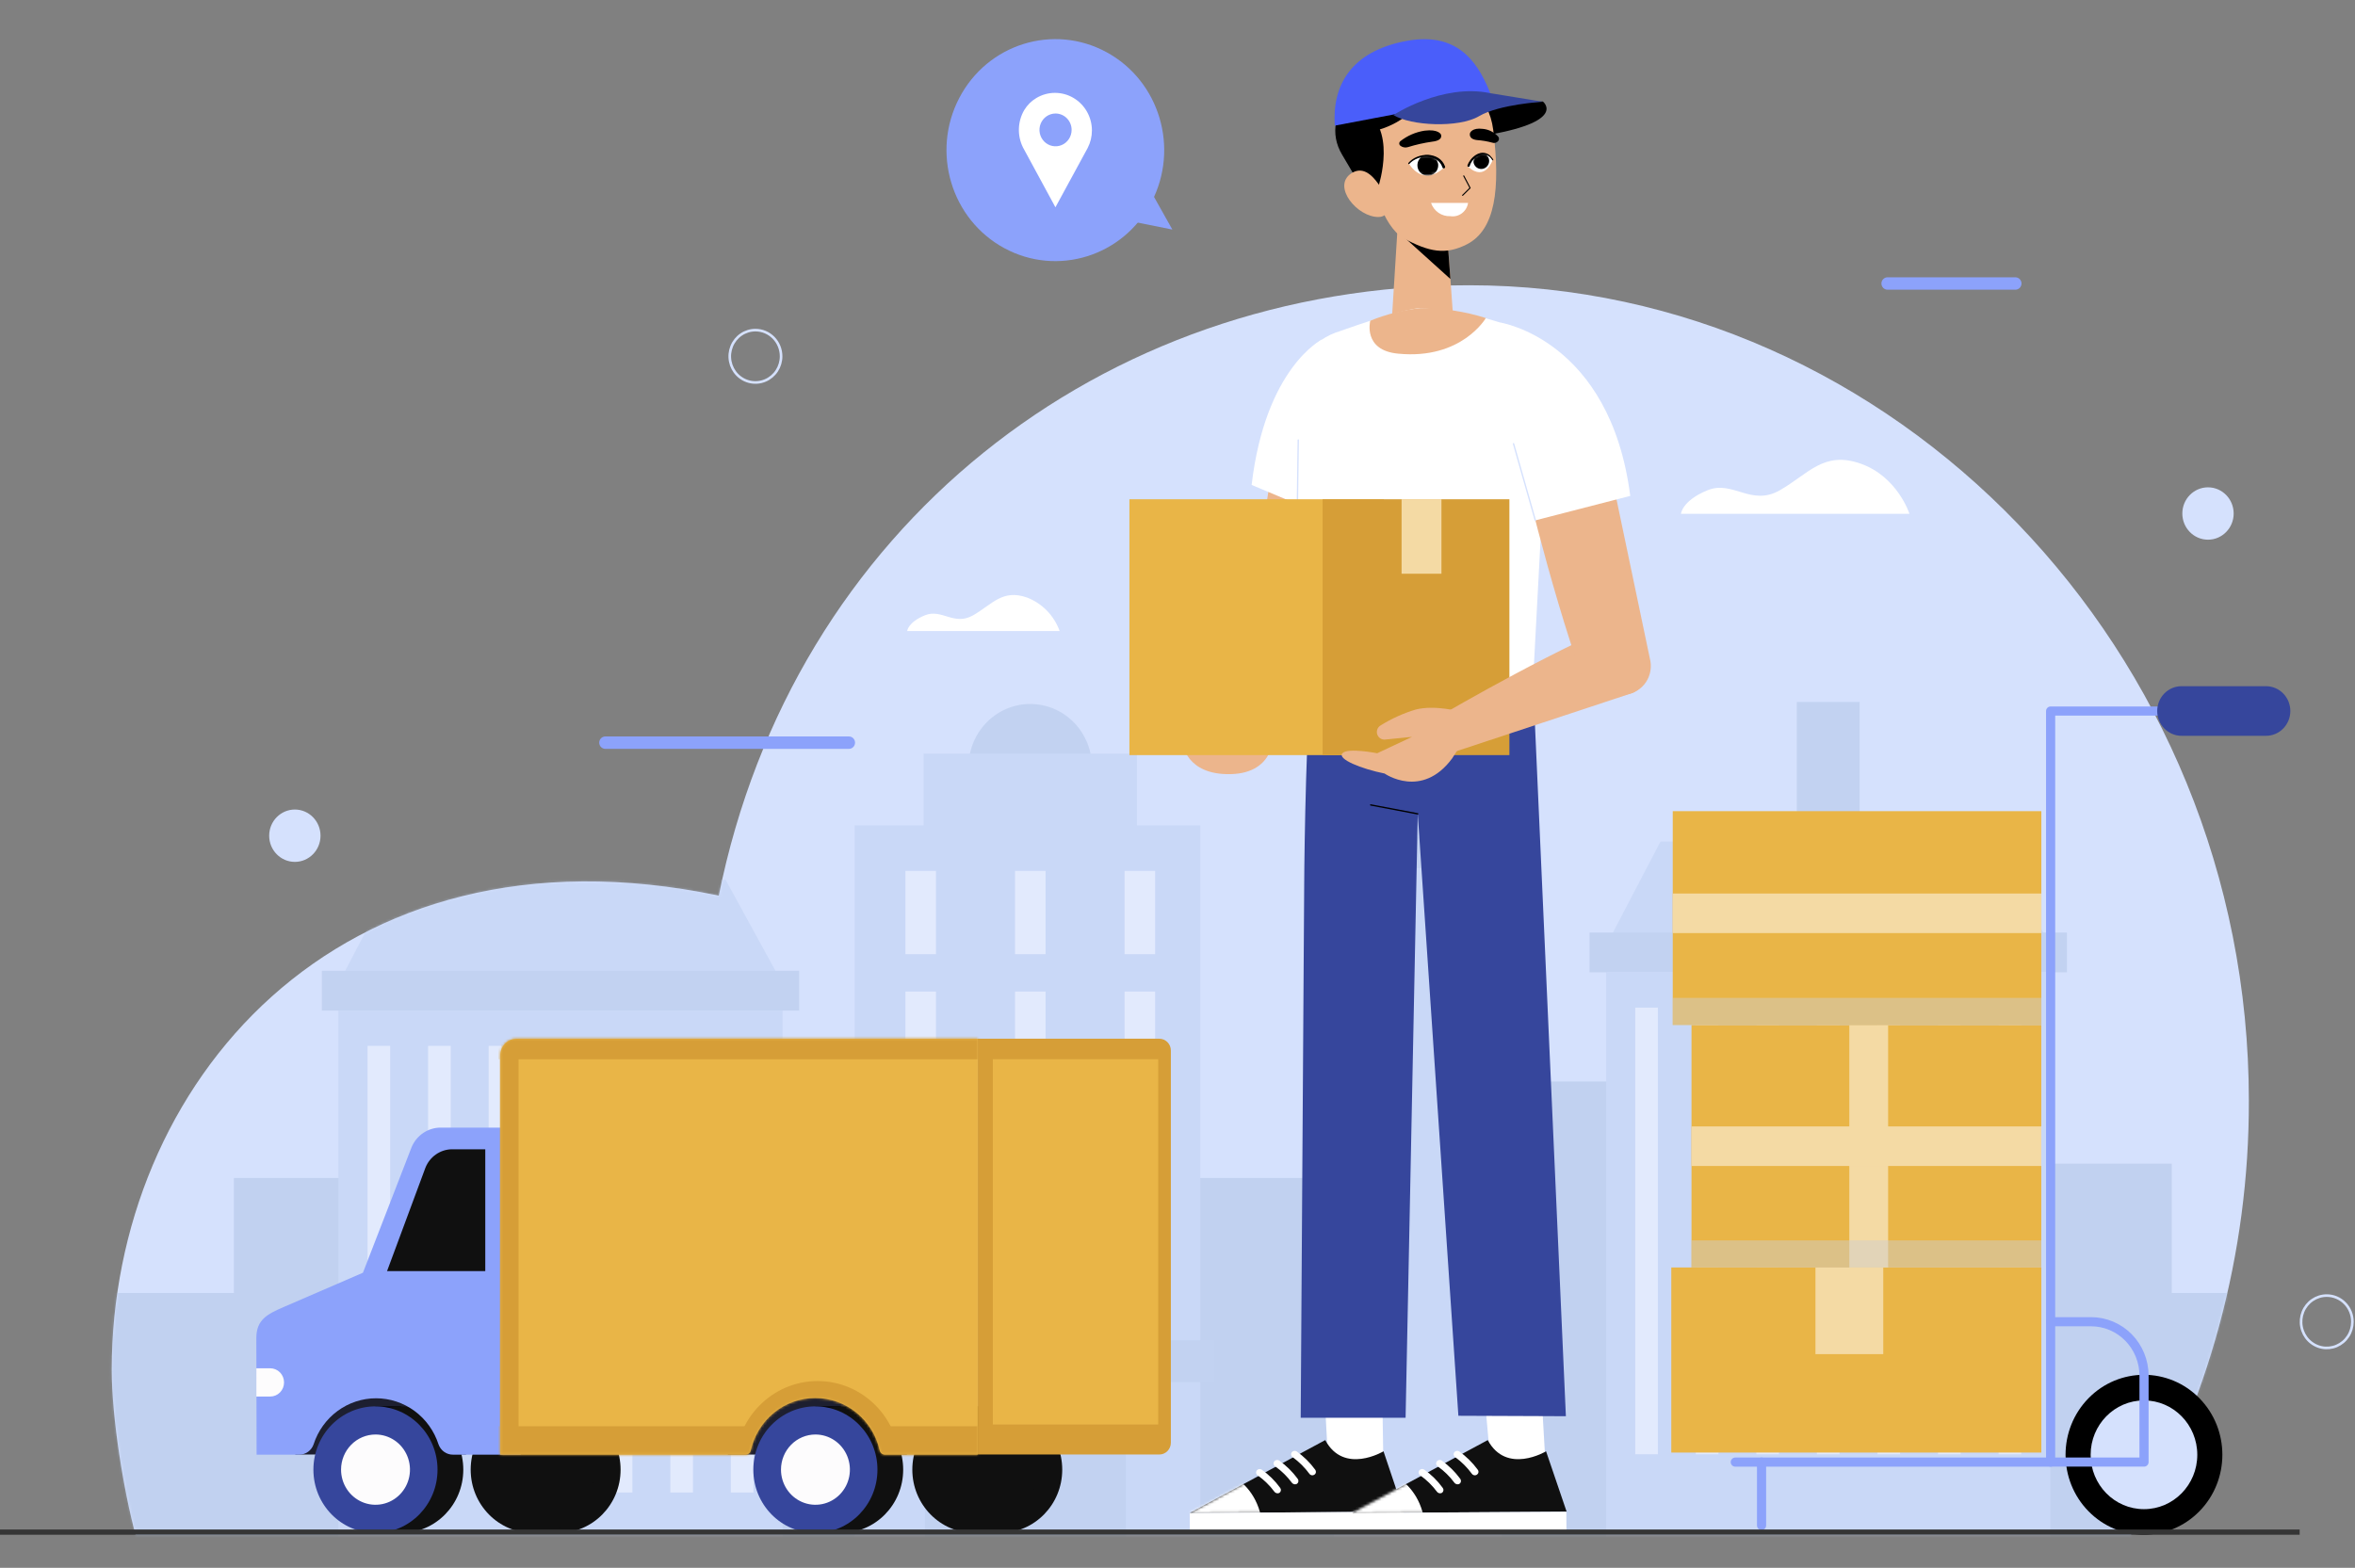 <svg width="901" height="600" viewBox="0 0 901 600" fill="none" xmlns="http://www.w3.org/2000/svg">
<rect x="0" y="0" width="901" height="600" fill="#808080" stroke="none"/>
<path d="M562.043 109.164C421.122 109.164 303.391 202.079 274.993 342.758C128.516 312.1 42.75 415.953 42.75 524.238C42.75 542.516 47.302 570.623 51.874 587.394H815.282C844.942 537.234 860.544 479.736 860.389 421.16C860.41 248.756 724.225 109.164 562.043 109.164Z" fill="#D5E1FD"/>
<mask id="mask0_1231_12894" style="mask-type:luminance" maskUnits="userSpaceOnUse" x="42" y="109" width="819" height="479">
<path d="M562.043 109.164C421.122 109.164 303.391 202.079 274.993 342.758C128.516 312.1 42.75 415.953 42.75 524.238C42.75 542.516 47.302 570.623 51.874 587.394H815.282C844.942 537.234 860.544 479.736 860.389 421.16C860.41 248.756 724.225 109.164 562.043 109.164Z" fill="white"/>
</mask>
<g mask="url(#mask0_1231_12894)">
<g opacity="0.44">
<path d="M517.121 450.812H454.523V532.957H517.121V450.812Z" fill="#A8BDDF"/>
<path d="M152.082 450.812H89.484V532.957H152.082V450.812Z" fill="#A8BDDF"/>
<path d="M627.55 413.898H564.953V504.429H627.55V413.898Z" fill="#A8BDDF"/>
<path d="M830.888 445.336H779.875V530.931H830.888V445.336Z" fill="#A8BDDF"/>
<path d="M904.21 494.812H-9.078V607.113H904.21V494.812Z" fill="#A8BDDF"/>
<path d="M417.457 297.348C419.552 284.227 410.822 271.858 397.958 269.721C385.093 267.585 372.967 276.489 370.872 289.61C368.777 302.731 377.507 315.099 390.371 317.236C403.235 319.373 415.362 310.469 417.457 297.348Z" fill="#ABC0E2"/>
<path d="M434.984 288.406H353.359V333.306H434.984V288.406Z" fill="#BBCDEF"/>
<path d="M459.219 315.844H326.992V602.933H459.219V315.844Z" fill="#BBCDEF"/>
<path d="M358.093 333.281H346.406V365.152H358.093V333.281Z" fill="#F4F6FD"/>
<path d="M400.031 333.281H388.344V365.152H400.031V333.281Z" fill="#F4F6FD"/>
<path d="M441.937 333.281H430.25V365.152H441.937V333.281Z" fill="#F4F6FD"/>
<path d="M358.093 379.461H346.406V411.332H358.093V379.461Z" fill="#F4F6FD"/>
<path d="M400.031 379.461H388.344V411.332H400.031V379.461Z" fill="#F4F6FD"/>
<path d="M441.937 379.461H430.25V411.332H441.937V379.461Z" fill="#F4F6FD"/>
<path d="M358.093 425.609H346.406V457.48H358.093V425.609Z" fill="#F4F6FD"/>
<path d="M400.031 425.609H388.344V457.48H400.031V425.609Z" fill="#F4F6FD"/>
<path d="M441.937 425.609H430.25V457.48H441.937V425.609Z" fill="#F4F6FD"/>
<path d="M358.093 471.766H346.406V503.637H358.093V471.766Z" fill="#F4F6FD"/>
<path d="M400.031 471.766H388.344V503.637H400.031V471.766Z" fill="#F4F6FD"/>
<path d="M441.937 471.766H430.25V503.637H441.937V471.766Z" fill="#F4F6FD"/>
<path d="M464.692 512.922H319.938V528.92H464.692V512.922Z" fill="#ABC0E2"/>
<path d="M430.763 547.43H353.875V602.493H430.763V547.43Z" fill="#ABC0E2"/>
<path d="M567.707 259.297H517.125V328.518H567.707V259.297Z" fill="#BBCDEF"/>
<path d="M574.471 326.258H510.336V607.094H574.471V326.258Z" fill="#BBCDEF"/>
<path d="M580.663 320.273H504.164V332.235H580.663V320.273Z" fill="#ABC0E2"/>
<path d="M517.125 259.294L542.406 203.164L567.707 259.294H517.125Z" fill="#BBCDEF"/>
<path d="M580.663 255.195H504.164V263.414H580.663V255.195Z" fill="#ABC0E2"/>
<path d="M545.275 185.18H539.555V213.098H545.275V185.18Z" fill="#ABC0E2"/>
<path d="M711.475 268.625H687.445V338.724H711.475V268.625Z" fill="#ABC0E2"/>
<path d="M737.437 313.227H661.492V327.761H737.437V313.227Z" fill="#ABC0E2"/>
<path d="M614.492 361.851L635.283 322.055H762.651L784.446 361.851H614.492Z" fill="#BBCDEF"/>
<path d="M784.446 372.117H614.492V607.113H784.446V372.117Z" fill="#BBCDEF"/>
<path d="M790.786 356.875H608.141V372.12H790.786V356.875Z" fill="#ABC0E2"/>
<path d="M634.277 385.609H625.625V556.528H634.277V385.609Z" fill="#F4F6FD"/>
<path d="M657.449 385.609H648.797V556.528H657.449V385.609Z" fill="#F4F6FD"/>
<path d="M680.621 385.609H671.969V556.528H680.621V385.609Z" fill="#F4F6FD"/>
<path d="M703.785 385.609H695.133V556.528H703.785V385.609Z" fill="#F4F6FD"/>
<path d="M726.957 385.609H718.305V556.528H726.957V385.609Z" fill="#F4F6FD"/>
<path d="M750.121 385.609H741.469V556.528H750.121V385.609Z" fill="#F4F6FD"/>
<path d="M773.293 385.609H764.641V556.528H773.293V385.609Z" fill="#F4F6FD"/>
<path d="M129.461 376.492L150.252 336.695H277.619L299.415 376.492H129.461Z" fill="#BBCDEF"/>
<path d="M299.415 386.758H129.461V621.753H299.415V386.758Z" fill="#BBCDEF"/>
<path d="M305.77 371.516H123.125V386.761H305.77V371.516Z" fill="#ABC0E2"/>
<path d="M149.27 400.25H140.617V571.169H149.27V400.25Z" fill="#F4F6FD"/>
<path d="M172.434 400.25H163.781V571.169H172.434V400.25Z" fill="#F4F6FD"/>
<path d="M195.606 400.25H186.953V571.169H195.606V400.25Z" fill="#F4F6FD"/>
<path d="M218.777 400.25H210.125V571.169H218.777V400.25Z" fill="#F4F6FD"/>
<path d="M241.942 400.25H233.289V571.169H241.942V400.25Z" fill="#F4F6FD"/>
<path d="M265.113 400.25H256.461V571.169H265.113V400.25Z" fill="#F4F6FD"/>
<path d="M288.262 400.25H279.609V571.169H288.262V400.25Z" fill="#F4F6FD"/>
</g>
</g>
<path d="M730.536 196.627H643.109C643.109 196.627 643.519 191.629 653.238 187.635C662.957 183.64 669.928 193.908 680.918 187.635C691.908 181.361 697.71 172.452 711.858 177.429C726.005 182.406 730.536 196.627 730.536 196.627Z" fill="white"/>
<path d="M405.411 241.482H347.078C347.078 241.482 347.365 238.136 353.844 235.48C360.323 232.824 364.978 239.662 372.297 235.48C379.617 231.297 383.513 225.337 392.965 228.683C395.816 229.785 398.402 231.498 400.549 233.705C402.696 235.913 404.354 238.565 405.411 241.482Z" fill="white"/>
<path d="M324.694 286.585H231.567C230.951 286.58 230.361 286.326 229.927 285.88C229.493 285.433 229.25 284.83 229.25 284.201C229.255 283.576 229.501 282.978 229.934 282.536C230.368 282.094 230.954 281.844 231.567 281.838H324.694C325.008 281.824 325.321 281.875 325.615 281.987C325.909 282.099 326.178 282.271 326.406 282.491C326.634 282.712 326.815 282.977 326.941 283.271C327.066 283.565 327.131 283.881 327.134 284.201C327.134 284.523 327.07 284.842 326.947 285.139C326.823 285.435 326.641 285.702 326.413 285.925C326.185 286.148 325.915 286.321 325.62 286.435C325.324 286.548 325.009 286.6 324.694 286.585Z" fill="#8CA2FB"/>
<path d="M771.092 110.864H722.129C721.517 110.859 720.93 110.608 720.497 110.166C720.064 109.724 719.818 109.126 719.813 108.501C719.812 107.873 720.056 107.269 720.49 106.823C720.924 106.376 721.513 106.123 722.129 106.117H771.092C771.708 106.123 772.297 106.376 772.731 106.823C773.165 107.269 773.409 107.873 773.409 108.501C773.403 109.126 773.158 109.724 772.724 110.166C772.291 110.608 771.705 110.859 771.092 110.864Z" fill="#8CA2FB"/>
<path d="M298.838 136.353C298.838 138.334 298.262 140.271 297.183 141.918C296.103 143.566 294.569 144.85 292.775 145.608C290.98 146.366 289.006 146.564 287.101 146.178C285.195 145.791 283.445 144.837 282.072 143.436C280.698 142.035 279.763 140.25 279.384 138.307C279.005 136.364 279.2 134.35 279.943 132.52C280.686 130.689 281.945 129.125 283.56 128.024C285.175 126.923 287.074 126.336 289.017 126.336C291.621 126.336 294.119 127.391 295.961 129.27C297.803 131.148 298.838 133.696 298.838 136.353Z" stroke="#D5E1FD" stroke-miterlimit="10"/>
<path d="M900.002 505.817C900.006 507.799 899.433 509.737 898.357 511.387C897.28 513.038 895.747 514.325 893.953 515.086C892.159 515.847 890.184 516.049 888.277 515.665C886.371 515.281 884.619 514.328 883.243 512.928C881.868 511.528 880.93 509.743 880.55 507.799C880.169 505.856 880.362 503.841 881.105 502.009C881.848 500.177 883.106 498.612 884.722 497.51C886.338 496.408 888.237 495.82 890.181 495.82C891.469 495.818 892.746 496.074 893.937 496.575C895.129 497.076 896.212 497.812 897.124 498.741C898.036 499.669 898.76 500.772 899.254 501.986C899.748 503.201 900.002 504.502 900.002 505.817Z" stroke="#D5E1FD" stroke-miterlimit="10"/>
<path d="M844.759 206.534C850.183 206.534 854.58 202.049 854.58 196.517C854.58 190.985 850.183 186.5 844.759 186.5C839.335 186.5 834.938 190.985 834.938 196.517C834.938 202.049 839.335 206.534 844.759 206.534Z" fill="#D5E1FD"/>
<path d="M112.806 329.839C118.23 329.839 122.627 325.354 122.627 319.822C122.627 314.29 118.23 309.805 112.806 309.805C107.381 309.805 102.984 314.29 102.984 319.822C102.984 325.354 107.381 329.839 112.806 329.839Z" fill="#D5E1FD"/>
<path d="M440.523 77.412C451.331 56.706 443.635 30.985 423.334 19.961C403.033 8.938 377.815 16.787 367.007 37.493C356.199 58.199 363.895 83.921 384.196 94.944C404.496 105.968 429.715 98.118 440.523 77.412Z" fill="#8CA2FB"/>
<path d="M436.416 66.273L448.534 87.855L423.93 82.899L436.416 66.273Z" fill="#8CA2FB"/>
<path d="M417.759 49.88C417.748 47.352 417.084 44.87 415.834 42.687C414.585 40.502 412.794 38.692 410.641 37.438C408.489 36.183 406.05 35.528 403.571 35.539C401.092 35.55 398.659 36.226 396.518 37.5C394.616 38.625 393.017 40.212 391.863 42.122C390.618 44.254 389.916 46.672 389.823 49.152C389.73 51.633 390.248 54.098 391.33 56.321L391.433 56.53C391.433 56.53 391.535 56.739 391.597 56.823L403.796 79.325L415.996 56.886L416.119 56.656C417.205 54.57 417.769 52.242 417.759 49.88Z" fill="white"/>
<path d="M409.99 49.711C409.99 50.952 409.629 52.165 408.953 53.197C408.277 54.228 407.316 55.033 406.192 55.508C405.068 55.982 403.832 56.107 402.639 55.864C401.445 55.623 400.349 55.025 399.489 54.148C398.629 53.27 398.043 52.152 397.806 50.935C397.568 49.718 397.69 48.457 398.156 47.31C398.621 46.164 399.41 45.184 400.421 44.495C401.433 43.806 402.622 43.438 403.839 43.438C405.47 43.438 407.034 44.099 408.188 45.275C409.342 46.452 409.99 48.047 409.99 49.711Z" fill="#8CA2FB"/>
<path d="M528.476 510.208L529.317 563.326L508.281 562.051L504.836 498.602L528.476 510.208Z" fill="white"/>
<path d="M529.316 555.404C529.316 555.404 514.184 564.501 507.028 551.117L455.195 579.015L537.086 578.513L529.316 555.404Z" fill="#101010"/>
<mask id="mask1_1231_12894" style="mask-type:luminance" maskUnits="userSpaceOnUse" x="455" y="551" width="83" height="29">
<path d="M529.316 555.404C529.316 555.404 514.184 564.501 507.028 551.117L455.195 579.015L537.086 578.513L529.316 555.404Z" fill="white"/>
</mask>
<g mask="url(#mask1_1231_12894)">
<path d="M464.508 562.055C464.508 562.055 484.725 565.15 483.187 590.789L448.188 581.002L464.508 562.055Z" fill="white"/>
</g>
<path d="M537.061 578.521L455.172 579.031L455.216 586.33L537.105 585.819L537.061 578.521Z" fill="white"/>
<path d="M501.536 564.478C501.313 564.389 501.121 564.236 500.982 564.038C499.177 561.589 497.012 559.438 494.565 557.66C494.417 557.569 494.289 557.447 494.189 557.304C494.089 557.16 494.018 556.998 493.982 556.825C493.945 556.653 493.944 556.475 493.977 556.302C494.01 556.129 494.078 555.965 494.175 555.82C494.386 555.521 494.701 555.315 495.055 555.245C495.41 555.175 495.777 555.246 496.082 555.443C498.81 557.378 501.213 559.751 503.197 562.47C503.304 562.61 503.382 562.771 503.425 562.943C503.468 563.115 503.475 563.295 503.446 563.47C503.417 563.645 503.353 563.812 503.257 563.961C503.161 564.109 503.036 564.235 502.889 564.331C502.695 564.471 502.468 564.559 502.231 564.584C501.994 564.61 501.755 564.573 501.536 564.478Z" fill="white"/>
<path d="M494.851 567.887C494.622 567.799 494.423 567.646 494.276 567.448C492.478 565.029 490.319 562.912 487.879 561.174C487.729 561.083 487.598 560.96 487.496 560.815C487.394 560.67 487.322 560.505 487.286 560.33C487.249 560.155 487.248 559.975 487.284 559.8C487.319 559.624 487.389 559.459 487.49 559.313C487.704 559.018 488.018 558.815 488.371 558.745C488.724 558.676 489.09 558.744 489.397 558.936C492.12 560.877 494.522 563.249 496.511 565.963C496.616 566.105 496.692 566.268 496.734 566.442C496.775 566.615 496.782 566.795 496.753 566.971C496.724 567.147 496.661 567.315 496.566 567.466C496.472 567.616 496.349 567.745 496.204 567.845C495.998 567.963 495.768 568.029 495.532 568.036C495.297 568.043 495.063 567.992 494.851 567.887Z" fill="white"/>
<path d="M488.169 571.339C487.946 571.242 487.749 571.091 487.595 570.9C485.8 568.471 483.633 566.352 481.178 564.626C481.029 564.533 480.9 564.41 480.8 564.264C480.7 564.118 480.63 563.952 480.596 563.778C480.561 563.603 480.562 563.423 480.599 563.249C480.635 563.075 480.707 562.91 480.808 562.765C481.022 562.475 481.334 562.277 481.684 562.212C482.033 562.146 482.394 562.216 482.695 562.41C485.435 564.33 487.839 566.705 489.809 569.436C489.914 569.577 489.989 569.738 490.031 569.91C490.072 570.082 490.079 570.26 490.05 570.435C490.021 570.609 489.957 570.775 489.863 570.924C489.769 571.072 489.646 571.199 489.502 571.298C489.299 571.412 489.072 571.476 488.841 571.483C488.609 571.49 488.379 571.441 488.169 571.339Z" fill="white"/>
<path d="M588.406 510.208L591.482 563.326L570.466 562.051L564.766 498.602L588.406 510.208Z" fill="white"/>
<path d="M591.508 555.404C591.508 555.404 576.376 564.501 569.2 551.117L517.367 579.015L599.381 578.513L591.508 555.404Z" fill="#101010"/>
<mask id="mask2_1231_12894" style="mask-type:luminance" maskUnits="userSpaceOnUse" x="517" y="551" width="83" height="29">
<path d="M591.508 555.404C591.508 555.404 576.376 564.501 569.2 551.117L517.367 579.015L599.381 578.513L591.508 555.404Z" fill="white"/>
</mask>
<g mask="url(#mask2_1231_12894)">
<path d="M526.735 562.055C526.735 562.055 546.951 565.15 545.393 590.789L510.414 581.002L526.735 562.055Z" fill="white"/>
</g>
<path d="M599.265 578.537L517.375 579.047L517.419 586.345L599.308 585.835L599.265 578.537Z" fill="white"/>
<path d="M563.723 564.478C563.495 564.389 563.296 564.237 563.149 564.038C561.353 561.587 559.195 559.435 556.752 557.66C556.604 557.569 556.477 557.447 556.376 557.304C556.276 557.16 556.206 556.998 556.169 556.825C556.133 556.653 556.131 556.475 556.164 556.302C556.198 556.129 556.265 555.965 556.363 555.82C556.573 555.521 556.888 555.315 557.243 555.245C557.597 555.175 557.965 555.246 558.269 555.443C560.993 557.384 563.395 559.756 565.384 562.47C565.492 562.61 565.57 562.771 565.613 562.943C565.656 563.115 565.663 563.295 565.634 563.47C565.605 563.645 565.54 563.812 565.444 563.961C565.348 564.109 565.223 564.235 565.077 564.331C564.882 564.471 564.656 564.559 564.419 564.584C564.182 564.61 563.942 564.573 563.723 564.478Z" fill="white"/>
<path d="M557.036 567.887C556.804 567.804 556.604 567.651 556.461 567.448C554.665 565.02 552.498 562.902 550.044 561.174C549.897 561.079 549.771 560.954 549.672 560.808C549.574 560.662 549.505 560.497 549.471 560.323C549.437 560.15 549.437 559.97 549.472 559.797C549.507 559.623 549.576 559.458 549.675 559.313C549.889 559.018 550.203 558.815 550.556 558.745C550.909 558.676 551.275 558.744 551.582 558.936C554.305 560.877 556.707 563.249 558.696 565.963C558.801 566.105 558.877 566.268 558.919 566.442C558.96 566.615 558.967 566.795 558.938 566.971C558.909 567.147 558.846 567.315 558.751 567.466C558.657 567.616 558.534 567.745 558.389 567.845C558.183 567.963 557.953 568.029 557.717 568.036C557.481 568.043 557.248 567.992 557.036 567.887Z" fill="white"/>
<path d="M550.334 571.333C550.12 571.23 549.931 571.08 549.78 570.894C547.98 568.47 545.814 566.353 543.363 564.62C543.214 564.527 543.086 564.404 542.986 564.259C542.885 564.113 542.815 563.949 542.778 563.775C542.742 563.601 542.741 563.421 542.774 563.247C542.808 563.072 542.875 562.906 542.973 562.759C543.19 562.468 543.506 562.269 543.859 562.204C544.212 562.138 544.576 562.209 544.88 562.404C547.615 564.33 550.019 566.705 551.995 569.43C552.099 569.571 552.175 569.733 552.216 569.904C552.257 570.076 552.264 570.254 552.235 570.429C552.206 570.603 552.143 570.77 552.049 570.918C551.954 571.066 551.831 571.193 551.687 571.292C551.48 571.405 551.25 571.468 551.015 571.475C550.781 571.482 550.547 571.434 550.334 571.333Z" fill="white"/>
<path d="M501.926 261.203C499.876 272.036 499.035 323.544 498.973 338.58L497.641 542.562H537.766L542.42 311.456L557.962 541.809L599.092 541.976L586.544 261.35L501.926 261.203Z" fill="#36469C"/>
<path d="M542.403 311.456L524.422 308.047" stroke="black" stroke-width="0.51" stroke-linecap="round" stroke-linejoin="round"/>
<path d="M590.276 38.836C590.276 38.836 600.425 46.783 566.43 52.115L558.516 40.634L590.276 38.836Z" fill="black"/>
<path d="M571.35 52.852C572.006 69.582 560.381 82.841 543.138 83.531C525.894 84.221 525.074 78.47 513.51 59.252C503.566 42.751 523.577 24.285 540.821 23.575C558.064 22.863 570.694 35.976 571.35 52.852Z" fill="black"/>
<path d="M535.222 78.781L532.188 127.382L556.32 126.462L553.224 83.131L535.222 78.781Z" fill="#ECB58C"/>
<path d="M554.906 106.766L537.109 90.705L553.389 86.188L554.906 106.766Z" fill="black"/>
<path d="M536.374 31.891C541.628 30.14 547.215 29.689 552.674 30.574C560.055 31.849 569.59 36.137 571.291 49.709C574.121 72.336 572.071 87.895 561.265 93.479C553.064 97.662 546.79 96.49 536.846 91.095C533.155 89.004 529.423 82.981 528.275 78.673L523.621 66.711C523.621 66.711 511.237 39.985 536.374 31.891Z" fill="#ECB58C"/>
<path d="M560.016 67.32L562.436 71.921L559.586 74.744" stroke="black" stroke-width="0.41" stroke-linecap="round" stroke-linejoin="round"/>
<path d="M552.363 64.227C552.363 64.227 548.427 54.921 539.016 62.554C539.016 62.554 544.06 71.776 552.363 64.227Z" fill="white"/>
<mask id="mask3_1231_12894" style="mask-type:luminance" maskUnits="userSpaceOnUse" x="539" y="59" width="14" height="9">
<path d="M552.363 64.227C552.363 64.227 548.427 54.921 539.016 62.554C539.016 62.554 544.06 71.776 552.363 64.227Z" fill="white"/>
</mask>
<g mask="url(#mask3_1231_12894)">
<path d="M550.213 62.724C550.311 63.514 550.179 64.316 549.834 65.03C549.489 65.744 548.945 66.338 548.271 66.739C547.597 67.141 546.822 67.331 546.043 67.286C545.264 67.241 544.515 66.963 543.889 66.488C543.264 66.012 542.789 65.359 542.524 64.61C542.26 63.861 542.217 63.05 542.402 62.276C542.586 61.503 542.99 60.802 543.562 60.26C544.134 59.719 544.85 59.361 545.62 59.232C546.681 59.088 547.755 59.372 548.613 60.025C549.472 60.677 550.046 61.646 550.213 62.724Z" fill="black"/>
</g>
<path d="M538.835 62.363C542.362 58.18 550.747 57.867 552.859 63.701C552.886 63.773 552.898 63.849 552.894 63.926C552.89 64.002 552.871 64.077 552.836 64.145C552.802 64.213 552.754 64.273 552.695 64.321C552.637 64.369 552.569 64.404 552.496 64.423C552.423 64.442 552.348 64.446 552.273 64.433C552.199 64.42 552.129 64.392 552.066 64.349C552.004 64.307 551.951 64.251 551.911 64.186C551.871 64.122 551.845 64.049 551.834 63.973C550.03 58.787 542.423 59.059 539.204 62.718C539.181 62.743 539.154 62.763 539.123 62.777C539.093 62.791 539.06 62.798 539.027 62.799C538.993 62.8 538.96 62.794 538.929 62.782C538.898 62.77 538.869 62.752 538.845 62.729C538.821 62.705 538.801 62.677 538.788 62.646C538.774 62.615 538.767 62.582 538.766 62.548C538.765 62.514 538.77 62.48 538.782 62.448C538.794 62.416 538.812 62.387 538.835 62.363Z" fill="black"/>
<path d="M561.672 63.789C561.672 63.789 565.773 54.274 571.124 61.154C571.124 61.071 568.315 69.791 561.672 63.789Z" fill="white"/>
<mask id="mask4_1231_12894" style="mask-type:luminance" maskUnits="userSpaceOnUse" x="561" y="58" width="11" height="8">
<path d="M561.672 63.789C561.672 63.789 565.773 54.274 571.124 61.154C571.124 61.071 568.315 69.791 561.672 63.789Z" fill="white"/>
</mask>
<g mask="url(#mask4_1231_12894)">
<path d="M563.727 61.906C563.785 62.482 564.001 63.029 564.351 63.485C564.7 63.941 565.169 64.287 565.703 64.483C566.236 64.679 566.814 64.718 567.368 64.594C567.922 64.47 568.431 64.19 568.836 63.784C569.241 63.379 569.525 62.865 569.657 62.302C569.788 61.739 569.761 61.15 569.579 60.602C569.396 60.054 569.066 59.57 568.625 59.205C568.185 58.84 567.652 58.609 567.089 58.539C566.209 58.544 565.366 58.899 564.739 59.527C564.111 60.156 563.748 61.009 563.727 61.906Z" fill="black"/>
</g>
<path d="M570.943 61.277C568.482 57.094 563.459 59.708 562.29 63.535C562.147 64.121 561.224 63.828 561.449 63.263C562.557 60.105 566.288 57.157 569.466 59.081C569.917 59.185 572.255 61.799 570.943 61.318V61.277Z" fill="black"/>
<path d="M562.433 50.885C562.433 50.885 561.592 53.206 565.078 53.603C567.045 53.74 568.995 54.069 570.901 54.586C571.3 54.738 571.736 54.759 572.147 54.647C572.559 54.534 572.926 54.294 573.197 53.959C573.391 53.725 573.497 53.428 573.497 53.122C573.497 52.816 573.391 52.52 573.197 52.286C571.671 50.577 569.57 49.517 567.313 49.316C563.15 48.772 562.433 50.885 562.433 50.885Z" fill="black"/>
<path d="M551.275 51.429C551.275 51.429 552.423 53.709 547.974 54.211C544.822 54.655 541.709 55.354 538.666 56.302C538.165 56.456 537.636 56.485 537.122 56.387C536.608 56.289 536.125 56.066 535.713 55.737C535.593 55.635 535.496 55.507 535.429 55.363C535.363 55.218 535.328 55.06 535.328 54.901C535.328 54.741 535.363 54.583 535.429 54.439C535.496 54.294 535.593 54.166 535.713 54.064C538.432 51.921 541.644 50.525 545.042 50.007C550.312 49.338 551.275 51.429 551.275 51.429Z" fill="black"/>
<path d="M561.668 77.648H547.5C548.027 79.187 549.025 80.511 550.347 81.427C551.669 82.342 553.244 82.799 554.84 82.73C555.616 82.855 556.408 82.823 557.171 82.635C557.935 82.447 558.654 82.107 559.288 81.635C559.923 81.163 560.459 80.568 560.868 79.884C561.276 79.2 561.548 78.44 561.668 77.648Z" fill="white"/>
<path d="M527.369 71.374C527.369 71.374 535.139 47.889 520.274 41.344C520.274 41.344 509.551 44.334 514.677 56.422C519.803 68.509 527.369 71.374 527.369 71.374Z" fill="black"/>
<path d="M531.307 79.033C530.537 75.918 529.194 72.98 527.35 70.375C524.766 66.757 521.199 63.474 516.873 66.423C509.594 71.4 519.271 83.153 527.473 83.048C529.872 83.048 531.799 80.957 531.307 79.033Z" fill="#ECB58C"/>
<path d="M548.384 27.607C548.384 27.607 545.288 47.85 521.197 50.987L519.023 38.711L537.477 25.578L548.384 27.607Z" fill="black"/>
<path d="M538.319 15.624C516.749 19.535 509.614 32.856 510.68 48.081L570.592 36.725C566.224 25.516 558.966 11.881 538.319 15.624Z" fill="#4A5EFA"/>
<path d="M533.109 44.028C533.109 44.028 551.706 31.794 570.18 35.663L590.273 38.946C590.273 38.946 573.686 39.866 565.853 44.467C558.021 49.068 539.712 48.147 533.109 44.028Z" fill="#36469C"/>
<path d="M518.369 159.36C518.369 159.36 513.099 206.58 502.212 242.571C500.9 246.9 492.78 252.755 488.331 253.027C486.761 253.133 485.187 252.886 483.721 252.302C482.255 251.718 480.933 250.812 479.848 249.648C478.764 248.484 477.945 247.092 477.447 245.568C476.95 244.045 476.788 242.429 476.972 240.835L490.238 156.578L518.369 159.36Z" fill="#ECB58C"/>
<path d="M505.739 129.93C505.739 129.93 484.149 140.637 478.859 185.578L510.988 199.088L505.739 129.93Z" fill="white"/>
<path d="M548.692 118.366C559.776 119.268 570.666 121.848 581.005 126.02C583.494 127.013 585.93 128.137 588.305 129.387C595.481 133.214 593.328 141.475 592.405 149.924L586.5 261.346L501.903 261.2L494.296 153.688C493.864 148.046 495.253 142.415 498.252 137.654C501.25 132.892 505.694 129.262 510.904 127.317C522.734 123.134 537.169 118.283 543.463 117.906L548.692 118.366Z" fill="white"/>
<path d="M496.328 195.849L496.697 168.391" stroke="#D5E1FD" stroke-width="0.51" stroke-linecap="round" stroke-linejoin="round"/>
<path d="M524.252 122.738C530.415 120.234 536.887 118.608 543.485 117.907C551.957 117.877 560.384 119.161 568.478 121.713C568.478 121.713 559.252 137.69 534.996 135.348C521.259 134.114 524.252 122.738 524.252 122.738Z" fill="#ECB58C"/>
<path d="M452.43 284.375C452.43 284.375 453.66 296.672 470.883 296.254C488.106 295.836 487.286 280.82 487.286 280.82L452.43 284.375Z" fill="#ECB58C"/>
<path d="M432.107 288.977H529.438V191.064H432.107V288.977Z" fill="#E9B547"/>
<path d="M506.03 288.977H577.484V191.064H506.03V288.977Z" fill="#D69E37"/>
<path d="M536.23 219.562H551.484V191.038H536.23V219.562Z" fill="#F4DAA4"/>
<path d="M624.821 265.115L549.41 290.064L546.375 276.617C546.375 276.617 584.306 254.052 615.164 240.354C619.983 238.263 627.938 246.126 630.173 250.978C632.264 255.558 629.271 262.982 624.821 265.115Z" fill="#ECB58C"/>
<path d="M558.513 272.288C558.513 272.288 549.081 269.695 541.72 271.515C536.955 272.932 532.397 274.993 528.167 277.642C527.542 278.019 527.083 278.626 526.884 279.338C526.686 280.051 526.764 280.813 527.101 281.469C527.37 281.998 527.791 282.43 528.308 282.707C528.825 282.984 529.413 283.092 529.992 283.017L540.244 281.992L526.896 288.266C526.896 288.266 515.599 286.028 513.589 288.266C511.58 290.503 520.868 294.247 529.726 296.024C529.726 296.024 543.955 306 555.601 290.21L562.9 278.792L558.513 272.288Z" fill="#ECB58C"/>
<path d="M581.188 174.098C581.188 174.098 592.669 223.723 605.341 259.108C606.878 263.29 616.269 264.043 620.698 264.127V265.842C622.272 265.864 623.832 265.533 625.267 264.872C626.702 264.212 627.978 263.237 629.003 262.018C630.028 260.799 630.777 259.365 631.199 257.818C631.62 256.271 631.703 254.648 631.442 253.064L613.952 169.602L581.188 174.098Z" fill="#ECB58C"/>
<path d="M574.016 123.445C574.016 123.445 616.068 129.928 623.716 189.78L579.08 201.282V158.474L574.016 123.445Z" fill="white"/>
<path d="M587.407 199.153L579.062 169.812" stroke="#D5E1FD" stroke-width="0.51" stroke-linecap="round" stroke-linejoin="round"/>
<path d="M841.468 578.361C853.183 566.412 853.183 547.041 841.468 535.092C829.754 523.144 810.761 523.144 799.047 535.092C787.332 547.041 787.332 566.412 799.047 578.361C810.761 590.309 829.754 590.309 841.468 578.361Z" fill="black"/>
<path d="M820.26 577.546C831.527 577.546 840.661 568.23 840.661 556.738C840.661 545.246 831.527 535.93 820.26 535.93C808.993 535.93 799.859 545.246 799.859 556.738C799.859 568.23 808.993 577.546 820.26 577.546Z" fill="#D5E1FD"/>
<path d="M663.906 559.541H784.549V272.117H838.002" stroke="#8CA2FB" stroke-width="3.5" stroke-linecap="round" stroke-linejoin="round"/>
<path d="M866.95 281.59H834.637C832.168 281.59 829.8 280.59 828.055 278.809C826.309 277.029 825.328 274.614 825.328 272.096C825.328 269.578 826.309 267.163 828.055 265.382C829.8 263.602 832.168 262.602 834.637 262.602H866.95C869.419 262.602 871.787 263.602 873.532 265.382C875.278 267.163 876.259 269.578 876.259 272.096C876.259 274.614 875.278 277.029 873.532 278.809C871.787 280.59 869.419 281.59 866.95 281.59Z" fill="#36469C"/>
<path d="M673.953 559.539V583.777" stroke="#8CA2FB" stroke-width="3.5" stroke-linecap="round" stroke-linejoin="round"/>
<path d="M784.547 505.82H800.068C805.428 505.826 810.567 508 814.357 511.866C818.147 515.732 820.279 520.973 820.284 526.44V559.524H784.547" stroke="#8CA2FB" stroke-width="3.5" stroke-linecap="round" stroke-linejoin="round"/>
<path d="M780.999 485.055H639.422V555.886H780.999V485.055Z" fill="#E9B547"/>
<path d="M720.515 485.055H694.578V518.222H720.515V485.055Z" fill="#F4DAA4"/>
<path d="M780.983 392.258H647.156V485.068H780.983V392.258Z" fill="#E9B547"/>
<path d="M722.376 392.258H707.531V485.068H722.376V392.258Z" fill="#F4DAA4"/>
<path d="M647.156 431.078V446.219H780.983V431.078H647.156Z" fill="#F4DAA4"/>
<g style="mix-blend-mode:multiply" opacity="0.47">
<path d="M780.983 474.703H647.156V485.076H780.983V474.703Z" fill="#CFCFCF"/>
</g>
<path d="M781 310.43H639.977V392.24H781V310.43Z" fill="#E9B547"/>
<path d="M639.977 341.945V357.086H781V341.945H639.977Z" fill="#F4DAA4"/>
<g style="mix-blend-mode:multiply" opacity="0.47">
<path d="M781 381.891H639.977V392.263H781V381.891Z" fill="#CFCFCF"/>
</g>
<path d="M112.973 556.633H178.297V526.916H112.973V556.633Z" fill="#1D1F30"/>
<path d="M278.482 556.656H346.984V529.574H278.482V556.656Z" fill="#1D1F30"/>
<path d="M213.67 538.211H203.828V586.624H213.67V538.211Z" fill="#101010"/>
<path d="M213.688 586.645C226.801 586.645 237.431 575.802 237.431 562.428C237.431 549.053 226.801 538.211 213.688 538.211C200.575 538.211 189.945 549.053 189.945 562.428C189.945 575.802 200.575 586.645 213.688 586.645Z" fill="#101010"/>
<path d="M203.821 586.645C216.934 586.645 227.564 575.802 227.564 562.428C227.564 549.053 216.934 538.211 203.821 538.211C190.708 538.211 180.078 549.053 180.078 562.428C180.078 575.802 190.708 586.645 203.821 586.645Z" fill="#101010"/>
<path d="M153.49 538.211H143.648V586.624H153.49V538.211Z" fill="black"/>
<path d="M153.509 586.645C166.622 586.645 177.252 575.802 177.252 562.428C177.252 549.053 166.622 538.211 153.509 538.211C140.396 538.211 129.766 549.053 129.766 562.428C129.766 575.802 140.396 586.645 153.509 586.645Z" fill="#101010"/>
<path d="M143.649 586.645C156.762 586.645 167.392 575.802 167.392 562.428C167.392 549.053 156.762 538.211 143.649 538.211C130.536 538.211 119.906 549.053 119.906 562.428C119.906 575.802 130.536 586.645 143.649 586.645Z" fill="#36469C"/>
<path d="M130.484 562.403C130.48 565.063 131.25 567.665 132.696 569.879C134.142 572.093 136.2 573.82 138.609 574.841C141.017 575.862 143.669 576.131 146.228 575.614C148.786 575.098 151.137 573.819 152.983 571.939C154.829 570.059 156.087 567.663 156.597 565.054C157.107 562.445 156.848 559.741 155.85 557.282C154.853 554.824 153.163 552.723 150.995 551.244C148.826 549.766 146.277 548.977 143.668 548.977C140.175 548.977 136.825 550.39 134.353 552.908C131.881 555.425 130.49 558.84 130.484 562.403Z" fill="#FDFCFD"/>
<path d="M321.803 538.211H311.961V586.624H321.803V538.211Z" fill="black"/>
<path d="M321.806 586.645C334.919 586.645 345.549 575.802 345.549 562.428C345.549 549.053 334.919 538.211 321.806 538.211C308.693 538.211 298.062 549.053 298.062 562.428C298.062 575.802 308.693 586.645 321.806 586.645Z" fill="#101010"/>
<path d="M311.962 586.645C325.075 586.645 335.705 575.802 335.705 562.428C335.705 549.053 325.075 538.211 311.962 538.211C298.849 538.211 288.219 549.053 288.219 562.428C288.219 575.802 298.849 586.645 311.962 586.645Z" fill="#36469C"/>
<path d="M298.797 562.403C298.793 565.064 299.563 567.666 301.01 569.881C302.457 572.096 304.516 573.822 306.926 574.843C309.336 575.863 311.988 576.131 314.548 575.613C317.107 575.095 319.458 573.814 321.303 571.932C323.148 570.05 324.404 567.652 324.912 565.042C325.42 562.431 325.157 559.726 324.157 557.268C323.157 554.81 321.464 552.71 319.292 551.234C317.121 549.758 314.569 548.972 311.96 548.977C308.471 548.982 305.126 550.398 302.658 552.915C300.191 555.432 298.802 558.843 298.797 562.403Z" fill="#FDFCFD"/>
<path d="M98.07 512.087C98.07 505.081 102.171 502.948 108.486 500.208L138.852 487.075L157.49 438.976C158.427 436.764 159.978 434.88 161.953 433.557C163.928 432.234 166.24 431.53 168.602 431.531H199.214V556.693H173.359C172.136 556.712 170.937 556.339 169.933 555.626C168.929 554.913 168.169 553.897 167.762 552.72C166.101 547.596 162.899 543.137 158.611 539.976C154.322 536.815 149.166 535.114 143.875 535.114C138.584 535.114 133.428 536.815 129.14 539.976C124.851 543.137 121.649 547.596 119.989 552.72C119.584 553.898 118.825 554.917 117.82 555.63C116.815 556.343 115.615 556.715 114.391 556.693H98.173L98.07 512.087Z" fill="#8CA2FB"/>
<path d="M103.381 534.445H98.07V523.633H103.381C104.077 523.633 104.767 523.773 105.41 524.045C106.053 524.318 106.637 524.717 107.129 525.22C107.62 525.724 108.009 526.321 108.274 526.978C108.539 527.635 108.673 528.339 108.671 529.049C108.673 529.758 108.538 530.461 108.274 531.117C108.009 531.773 107.619 532.369 107.127 532.87C106.636 533.372 106.051 533.769 105.408 534.04C104.765 534.31 104.076 534.447 103.381 534.445Z" fill="#FDFCFD"/>
<path d="M185.661 439.82H172.867C170.687 439.855 168.566 440.544 166.769 441.801C164.971 443.059 163.576 444.828 162.759 446.889L148.078 486.456H185.661V439.82Z" fill="#101010"/>
<path d="M382.639 538.211H372.797V586.624H382.639V538.211Z" fill="#101010"/>
<path d="M382.657 586.645C395.77 586.645 406.4 575.802 406.4 562.428C406.4 549.053 395.77 538.211 382.657 538.211C369.544 538.211 358.914 549.053 358.914 562.428C358.914 575.802 369.544 586.645 382.657 586.645Z" fill="#101010"/>
<path d="M372.79 586.645C385.903 586.645 396.533 575.802 396.533 562.428C396.533 549.053 385.903 538.211 372.79 538.211C359.677 538.211 349.047 549.053 349.047 562.428C349.047 575.802 359.677 586.645 372.79 586.645Z" fill="#101010"/>
<path d="M191.422 403.805C191.422 402.141 192.07 400.545 193.224 399.369C194.377 398.192 195.942 397.531 197.573 397.531H374.088V556.697H338.617C338.143 556.709 337.679 556.553 337.306 556.256C336.932 555.958 336.67 555.538 336.566 555.066C335.29 549.368 332.154 544.28 327.673 540.636C323.192 536.992 317.631 535.008 311.901 535.008C306.17 535.008 300.609 536.992 296.128 540.636C291.647 544.28 288.511 549.368 287.235 555.066C287.131 555.538 286.869 555.958 286.496 556.256C286.122 556.553 285.658 556.709 285.184 556.697H191.422V403.805Z" fill="#E9B547"/>
<mask id="mask5_1231_12894" style="mask-type:luminance" maskUnits="userSpaceOnUse" x="191" y="397" width="184" height="160">
<path d="M191.422 403.805C191.422 402.141 192.07 400.545 193.224 399.369C194.377 398.192 195.942 397.531 197.573 397.531H374.088V556.697H338.617C338.143 556.709 337.679 556.553 337.306 556.256C336.932 555.958 336.67 555.538 336.566 555.066C335.29 549.368 332.154 544.28 327.673 540.636C323.192 536.992 317.631 535.008 311.901 535.008C306.17 535.008 300.609 536.992 296.128 540.636C291.647 544.28 288.511 549.368 287.235 555.066C287.131 555.538 286.869 555.958 286.496 556.256C286.122 556.553 285.658 556.709 285.184 556.697H191.422V403.805Z" fill="white"/>
</mask>
<g mask="url(#mask5_1231_12894)">
<path d="M178.3 405.367H384.914V394.827H178.3V405.367Z" fill="#D69E37"/>
<path d="M191.133 393.239V562.422H198.391V393.239H191.133Z" fill="#D69E37"/>
<path d="M178.3 559.453H384.914V545.818H178.3V559.453Z" fill="#D69E37"/>
<path d="M312.803 592.809C330.208 592.809 344.317 578.418 344.317 560.666C344.317 542.914 330.208 528.523 312.803 528.523C295.398 528.523 281.289 542.914 281.289 560.666C281.289 578.418 295.398 592.809 312.803 592.809Z" fill="#D69E37"/>
</g>
<path d="M443.532 556.633H374.107V397.508H443.532C444.707 397.508 445.833 397.984 446.664 398.832C447.494 399.679 447.961 400.828 447.961 402.026V552.116C447.961 553.314 447.494 554.463 446.664 555.31C445.833 556.157 444.707 556.633 443.532 556.633Z" fill="#D69E37"/>
<path d="M379.851 545.156H443.125V405.355H379.851V545.156Z" fill="#E9B547"/>
<path d="M879.826 586.336H0" stroke="#353535" stroke-width="2" stroke-miterlimit="10"/>
</svg>
